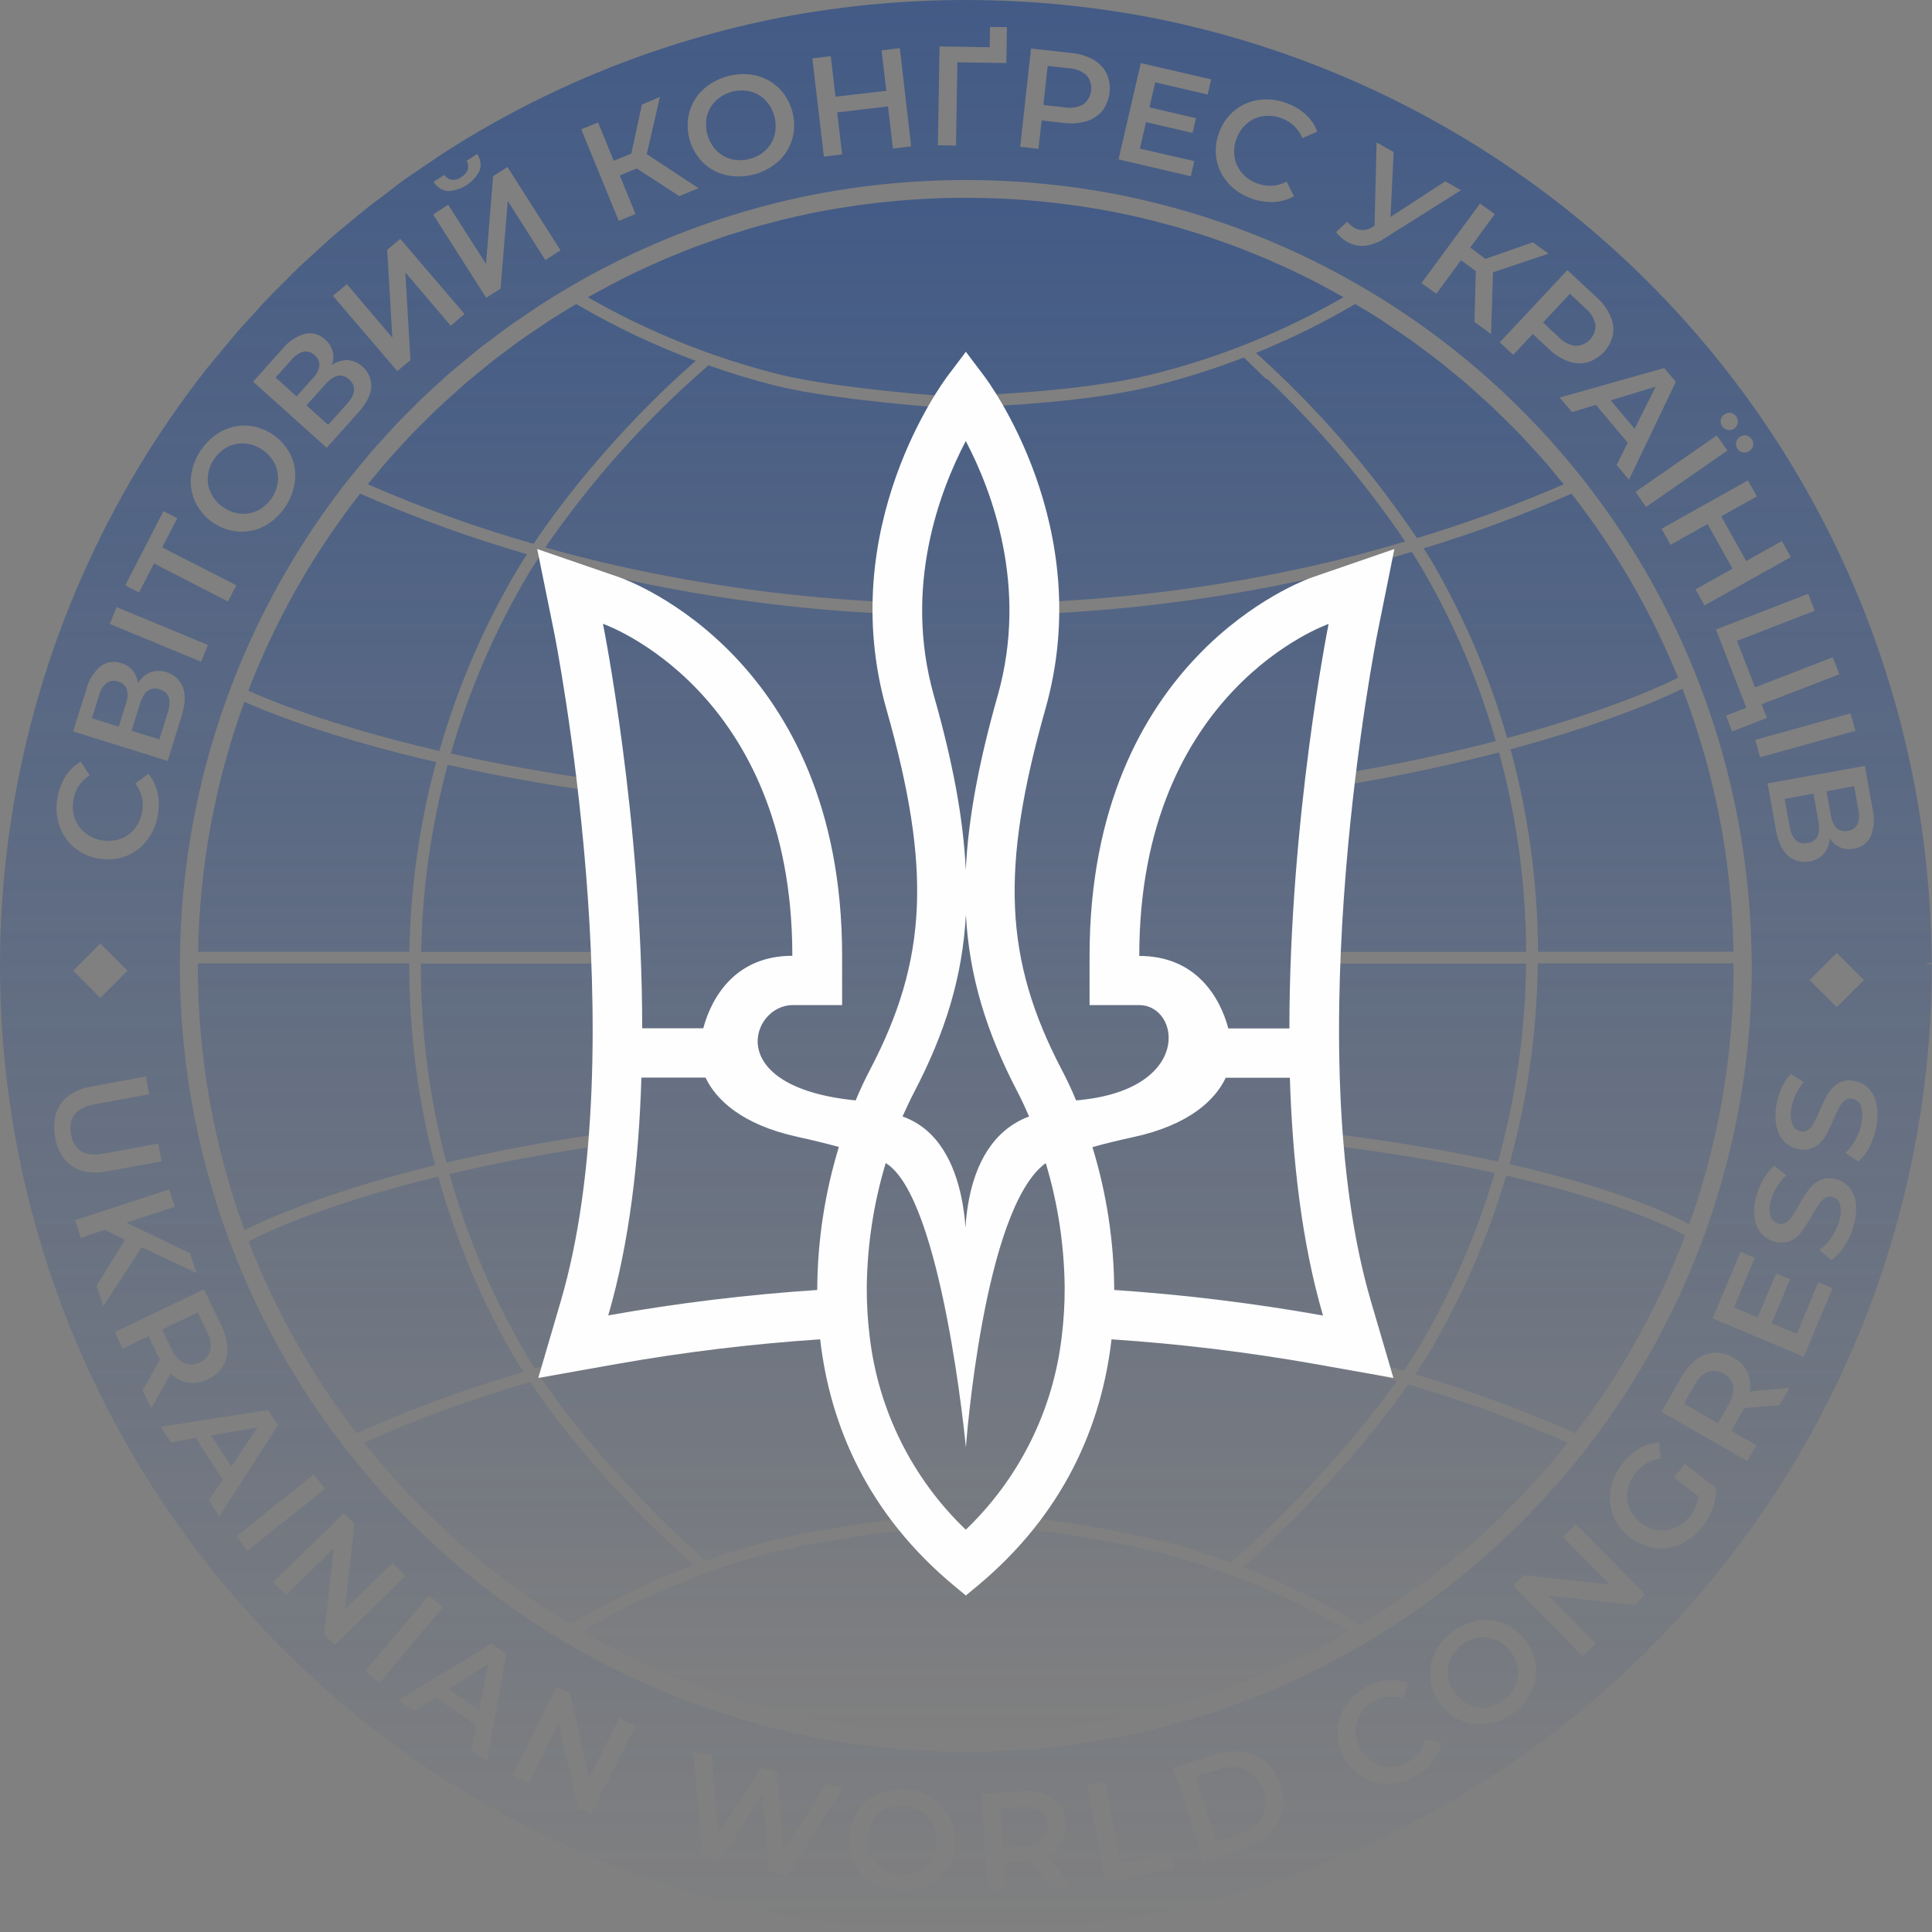 <svg width="127" height="127" viewBox="0 0 127 127" fill="none" xmlns="http://www.w3.org/2000/svg">
<rect x="0" y="0" width="127" height="127" fill="#808080" stroke="none"/>
<path d="M101.101 62.565C101.084 58.068 100.477 53.593 99.296 49.254C106.442 47.328 110.248 45.456 110.594 45.272C112.721 50.792 113.857 56.645 113.949 62.56L101.101 62.565ZM90.896 21.101C91.092 21.23 91.284 21.367 91.481 21.499C91.934 21.8 92.387 22.102 92.83 22.418C93.064 22.584 93.29 22.764 93.522 22.936C93.915 23.227 94.311 23.515 94.694 23.817C94.943 24.013 95.192 24.22 95.428 24.421C95.784 24.71 96.142 24.999 96.489 25.3C96.737 25.519 96.986 25.748 97.235 25.972C97.561 26.268 97.892 26.559 98.211 26.863C98.46 27.112 98.709 27.361 98.957 27.595C99.264 27.896 99.57 28.197 99.868 28.506C100.117 28.755 100.354 29.031 100.595 29.292C100.882 29.604 101.17 29.912 101.449 30.231C101.698 30.502 101.917 30.783 102.148 31.059C102.38 31.336 102.579 31.572 102.791 31.836C99.647 33.204 96.426 34.385 93.143 35.373C90.13 30.896 86.576 26.807 82.563 23.199C84.812 22.289 86.991 21.215 89.084 19.986C89.706 20.347 90.311 20.718 90.906 21.101H90.896ZM99.072 48.515C97.923 44.495 96.282 40.633 94.186 37.016C94.004 36.702 93.788 36.371 93.584 36.047C96.892 35.042 100.137 33.841 103.303 32.451C106.188 36.14 108.546 40.213 110.31 44.552C110.302 44.553 110.293 44.553 110.285 44.552C110.233 44.597 106.454 46.544 99.082 48.515H99.072ZM16.057 46.128C17.18 46.638 21.369 48.41 28.669 50.098C27.572 54.165 26.98 58.353 26.907 62.565H13.025C13.115 56.955 14.143 51.399 16.067 46.128H16.057ZM16.323 45.406C18.116 40.746 20.594 36.379 23.673 32.448C27.237 34.019 30.901 35.349 34.642 36.431C34.448 36.737 34.239 37.05 34.062 37.347C31.824 41.113 30.082 45.153 28.88 49.366C21.476 47.646 17.314 45.856 16.333 45.406H16.323ZM24.174 31.836C24.383 31.587 24.594 31.326 24.806 31.072C25.017 30.818 25.276 30.505 25.518 30.231C25.794 29.912 26.083 29.604 26.369 29.295C26.618 29.031 26.849 28.765 27.096 28.508C27.394 28.197 27.703 27.896 28.009 27.595C28.258 27.346 28.507 27.097 28.756 26.866C29.077 26.562 29.405 26.268 29.734 25.974C29.983 25.748 30.232 25.519 30.481 25.3C30.824 25.004 31.175 24.72 31.526 24.434C31.775 24.23 32.024 24.018 32.273 23.817C32.644 23.525 33.019 23.247 33.405 22.963C33.654 22.781 33.888 22.595 34.137 22.418C34.558 22.114 34.991 21.828 35.424 21.539C35.64 21.395 35.849 21.243 36.068 21.101C36.661 20.715 37.266 20.354 37.878 19.986C40.384 21.456 43.013 22.706 45.736 23.72C41.768 27.172 37.771 31.709 35.075 35.749C31.362 34.688 27.723 33.381 24.183 31.836H24.174ZM13.011 63.334H26.901C26.901 63.389 26.901 63.444 26.901 63.498C26.903 67.919 27.474 72.321 28.602 76.595C21.244 78.392 17.222 80.282 16.074 80.869C14.038 75.305 13 69.424 13.008 63.498C13.005 63.444 13.011 63.389 13.011 63.334ZM35.705 105.647C35.501 105.512 35.302 105.366 35.1 105.229C34.657 104.928 34.214 104.629 33.784 104.315C33.535 104.138 33.311 103.952 33.072 103.773C32.691 103.484 32.305 103.198 31.932 102.899C31.683 102.695 31.434 102.481 31.185 102.274C30.839 101.986 30.488 101.699 30.152 101.403C29.903 101.177 29.654 100.943 29.405 100.711C29.084 100.417 28.761 100.129 28.45 99.828C28.201 99.579 27.952 99.33 27.703 99.081C27.404 98.782 27.106 98.484 26.814 98.177C26.566 97.914 26.317 97.642 26.085 97.373C25.806 97.065 25.525 96.761 25.254 96.445C24.983 96.129 24.781 95.878 24.547 95.594C24.313 95.31 24.129 95.096 23.925 94.827C27.473 93.255 31.123 91.925 34.851 90.845C37.791 95.285 42.147 99.823 45.586 102.872C42.781 103.928 40.077 105.235 37.507 106.777C36.897 106.418 36.297 106.045 35.695 105.654L35.705 105.647ZM28.803 77.337C29.965 81.507 31.654 85.512 33.831 89.254C34.01 89.561 34.222 89.874 34.418 90.185C30.669 91.278 26.999 92.624 23.432 94.212C20.472 90.371 18.083 86.123 16.338 81.598C17.297 81.098 21.279 79.171 28.803 77.337ZM53.235 112.945C52.563 112.805 51.896 112.651 51.231 112.487C51.002 112.429 50.776 112.362 50.547 112.3C50.114 112.185 49.681 112.073 49.253 111.949C48.981 111.869 48.715 111.777 48.444 111.7C48.06 111.581 47.677 111.451 47.296 111.334C47.015 111.237 46.734 111.133 46.453 111.03C46.092 110.901 45.731 110.782 45.372 110.637C45.084 110.525 44.797 110.406 44.511 110.289C44.165 110.147 43.817 110.01 43.473 109.861C43.184 109.734 42.898 109.612 42.609 109.47C42.273 109.318 41.94 109.166 41.614 109.007C41.325 108.868 41.039 108.721 40.753 108.576C40.427 108.412 40.101 108.248 39.777 108.079C39.493 107.927 39.212 107.77 38.931 107.611C38.709 107.489 38.488 107.362 38.269 107.235C42.123 104.971 46.266 103.241 50.584 102.09C50.618 102.09 50.651 102.085 50.684 102.075C52.961 101.475 57.362 100.818 59.759 100.542C59.809 100.535 59.857 100.519 59.901 100.493C59.945 100.467 59.983 100.433 60.014 100.393C60.044 100.352 60.067 100.306 60.079 100.257C60.092 100.208 60.094 100.157 60.087 100.106C60.075 100.005 60.023 99.913 59.943 99.849C59.862 99.786 59.761 99.757 59.659 99.768C57.24 100.047 52.792 100.711 50.567 101.309C50.534 101.309 50.501 101.314 50.47 101.323C49.086 101.687 47.732 102.117 46.383 102.595C46.375 102.582 46.366 102.569 46.355 102.558C43.12 99.721 38.605 95.091 35.603 90.628C37.129 90.198 38.672 89.794 40.242 89.436C40.331 89.404 40.405 89.341 40.451 89.258C40.496 89.175 40.509 89.079 40.488 88.987C40.467 88.894 40.413 88.813 40.336 88.759C40.259 88.704 40.165 88.679 40.071 88.689C38.408 89.07 36.775 89.501 35.162 89.961C34.928 89.595 34.702 89.232 34.49 88.871C32.353 85.197 30.691 81.266 29.545 77.173C32.556 76.461 36.101 75.774 40.218 75.197C40.319 75.182 40.41 75.128 40.471 75.046C40.533 74.965 40.56 74.862 40.546 74.761C40.529 74.661 40.475 74.571 40.394 74.51C40.313 74.449 40.211 74.421 40.111 74.433C35.961 75.017 32.395 75.712 29.341 76.424C28.229 72.208 27.666 67.866 27.666 63.506C27.666 63.451 27.666 63.396 27.666 63.342H40.509V62.572H27.686C27.76 58.418 28.345 54.288 29.428 50.277C32.308 50.922 35.633 51.546 39.431 52.077H39.486C39.578 52.076 39.668 52.043 39.738 51.982C39.808 51.921 39.853 51.837 39.867 51.745C39.874 51.695 39.871 51.644 39.859 51.595C39.846 51.546 39.824 51.5 39.793 51.46C39.763 51.42 39.724 51.386 39.681 51.361C39.637 51.335 39.588 51.319 39.538 51.312C35.78 50.787 32.489 50.17 29.637 49.533C30.822 45.399 32.533 41.435 34.729 37.737C34.938 37.386 35.18 37.023 35.414 36.66C37.024 37.115 38.65 37.541 40.312 37.917C46.299 39.267 52.395 40.082 58.526 40.353C58.577 40.357 58.629 40.35 58.677 40.334C58.725 40.317 58.769 40.29 58.807 40.256C58.844 40.221 58.874 40.179 58.895 40.133C58.916 40.086 58.927 40.036 58.927 39.985C58.93 39.935 58.922 39.884 58.905 39.837C58.888 39.789 58.861 39.746 58.827 39.709C58.793 39.672 58.752 39.641 58.707 39.62C58.661 39.599 58.612 39.587 58.561 39.584C52.475 39.315 46.425 38.506 40.481 37.167C38.913 36.812 37.37 36.421 35.844 35.985C38.874 31.591 42.445 27.597 46.475 24.098C46.502 24.072 46.526 24.041 46.545 24.008C47.966 24.506 49.409 24.954 50.875 25.325C53.862 26.094 59.515 26.634 62.38 26.833H62.407C62.504 26.829 62.596 26.788 62.665 26.719C62.733 26.65 62.773 26.558 62.776 26.46C62.78 26.363 62.746 26.268 62.682 26.195C62.618 26.121 62.529 26.074 62.432 26.064C59.594 25.867 54.007 25.335 51.065 24.571C46.717 23.467 42.54 21.776 38.65 19.543C38.864 19.421 39.075 19.294 39.289 19.185C39.563 19.038 39.834 18.886 40.108 18.744C40.427 18.577 40.75 18.416 41.074 18.246C41.348 18.109 41.624 17.972 41.9 17.84C42.231 17.684 42.565 17.534 42.896 17.387C43.172 17.263 43.446 17.139 43.722 17.019C44.063 16.875 44.411 16.738 44.758 16.599C45.029 16.489 45.298 16.377 45.571 16.275C45.932 16.138 46.293 16.011 46.657 15.884C46.92 15.79 47.184 15.69 47.45 15.6C47.831 15.473 48.217 15.351 48.603 15.239C48.852 15.16 49.101 15.078 49.35 15.003C49.78 14.879 50.213 14.754 50.646 14.652C50.858 14.597 51.067 14.535 51.279 14.483C51.926 14.321 52.578 14.174 53.232 14.037C59.998 12.658 66.972 12.658 73.737 14.037C74.391 14.172 75.043 14.321 75.688 14.483C75.897 14.535 76.104 14.595 76.31 14.65C76.748 14.764 77.184 14.876 77.617 15.003C77.866 15.075 78.115 15.157 78.364 15.235C78.752 15.354 79.14 15.471 79.524 15.6C79.787 15.69 80.046 15.785 80.308 15.879C80.674 16.009 81.039 16.128 81.403 16.273C81.672 16.375 81.938 16.486 82.204 16.593C82.555 16.733 82.906 16.872 83.252 17.019C83.523 17.136 83.795 17.268 84.064 17.383C84.402 17.532 84.738 17.681 85.072 17.84C85.345 17.97 85.617 18.107 85.888 18.241C86.214 18.403 86.537 18.565 86.861 18.739C87.135 18.883 87.406 19.033 87.677 19.182C87.891 19.299 88.103 19.416 88.315 19.538C84.428 21.774 80.254 23.466 75.907 24.566C73.418 25.2 69.973 25.651 65.635 25.907C65.533 25.914 65.438 25.96 65.37 26.037C65.303 26.113 65.268 26.214 65.274 26.316C65.275 26.367 65.287 26.417 65.308 26.463C65.33 26.51 65.361 26.551 65.399 26.585C65.438 26.619 65.483 26.645 65.531 26.66C65.58 26.676 65.631 26.682 65.682 26.676C70.068 26.427 73.572 25.957 76.099 25.31C78.025 24.819 79.921 24.213 81.776 23.498C81.776 23.498 81.791 23.523 81.801 23.533L83.147 24.842C83.202 24.895 83.272 24.931 83.347 24.944C86.726 28.162 89.752 31.733 92.372 35.594C90.443 36.164 88.489 36.7 86.49 37.153C80.43 38.522 74.259 39.339 68.052 39.594C67.95 39.596 67.852 39.639 67.781 39.712C67.71 39.786 67.671 39.885 67.674 39.987C67.675 40.09 67.718 40.187 67.792 40.258C67.865 40.329 67.965 40.368 68.067 40.366H68.084C74.337 40.111 80.555 39.291 86.659 37.914C88.748 37.441 90.789 36.881 92.802 36.279C93.051 36.66 93.285 37.041 93.499 37.406C95.568 40.962 97.19 44.76 98.328 48.714C95.393 49.478 91.939 50.245 87.934 50.899C87.832 50.907 87.739 50.956 87.673 51.033C87.607 51.111 87.575 51.211 87.583 51.312C87.591 51.414 87.639 51.508 87.717 51.573C87.794 51.639 87.895 51.672 87.996 51.663C88.017 51.666 88.038 51.666 88.058 51.663C92.093 51.004 95.578 50.232 98.539 49.458C99.705 53.733 100.304 58.142 100.321 62.572H86.719V63.342H100.319C100.271 67.742 99.65 72.117 98.472 76.356C95.438 75.689 91.794 75.047 87.463 74.512C87.362 74.503 87.261 74.532 87.181 74.595C87.101 74.657 87.048 74.748 87.033 74.848C87.021 74.949 87.049 75.051 87.112 75.132C87.175 75.212 87.268 75.264 87.369 75.276C91.64 75.804 95.246 76.444 98.253 77.103C97.077 81.112 95.405 84.958 93.275 88.552C92.974 89.05 92.635 89.58 92.28 90.111C90.515 89.598 88.73 89.115 86.911 88.699C86.817 88.69 86.724 88.715 86.647 88.77C86.571 88.825 86.517 88.906 86.497 88.998C86.476 89.09 86.489 89.186 86.534 89.268C86.579 89.351 86.653 89.414 86.742 89.446C88.462 89.839 90.149 90.29 91.819 90.77C88.832 95.019 84.337 99.75 80.905 102.717C79.466 102.195 78.003 101.722 76.514 101.336H76.48C73.34 100.584 70.156 100.03 66.947 99.676C66.845 99.666 66.744 99.697 66.665 99.761C66.586 99.825 66.535 99.918 66.524 100.019C66.518 100.069 66.523 100.12 66.538 100.168C66.552 100.217 66.576 100.262 66.608 100.301C66.64 100.34 66.679 100.372 66.724 100.396C66.768 100.42 66.817 100.435 66.867 100.44C69.391 100.689 73.787 101.421 76.31 102.085C76.322 102.088 76.334 102.088 76.345 102.085C80.681 103.229 84.841 104.958 88.71 107.225C88.491 107.354 88.27 107.474 88.048 107.601C87.767 107.76 87.486 107.917 87.2 108.069C86.913 108.22 86.55 108.407 86.224 108.566C85.938 108.711 85.654 108.858 85.365 108.997C85.034 109.156 84.698 109.308 84.37 109.46C84.083 109.592 83.797 109.724 83.508 109.851C83.162 110 82.814 110.139 82.466 110.281C82.179 110.396 81.896 110.515 81.609 110.627C81.248 110.764 80.882 110.894 80.519 111.023C80.24 111.123 79.964 111.23 79.683 111.324C79.297 111.454 78.906 111.573 78.516 111.695C78.254 111.777 77.993 111.864 77.729 111.944C77.291 112.073 76.85 112.193 76.412 112.302C76.188 112.362 75.969 112.427 75.745 112.484C75.081 112.648 74.411 112.803 73.739 112.942C66.974 114.319 60.001 114.32 53.235 112.945ZM101.74 96.438C101.459 96.761 101.17 97.077 100.884 97.396C100.635 97.645 100.416 97.918 100.175 98.175C99.878 98.489 99.572 98.792 99.266 99.098C99.017 99.347 98.786 99.596 98.537 99.845C98.221 100.151 97.892 100.447 97.566 100.746C97.317 100.973 97.068 101.201 96.82 101.423C96.478 101.724 96.125 102.013 95.774 102.304C95.525 102.508 95.276 102.72 95.027 102.921C94.652 103.22 94.266 103.509 93.88 103.798C93.631 103.977 93.415 104.161 93.176 104.335C92.745 104.649 92.305 104.947 91.864 105.249C91.66 105.385 91.461 105.532 91.254 105.669C90.664 106.058 90.064 106.431 89.457 106.797C86.987 105.315 84.393 104.051 81.704 103.018C85.189 99.962 89.624 95.235 92.568 91.009C96.146 92.057 99.653 93.333 103.067 94.83C102.853 95.099 102.636 95.36 102.42 95.624C102.203 95.888 101.972 96.169 101.74 96.438ZM99.002 77.272C106.487 78.985 110.029 80.799 110.77 81.21C109.02 85.876 106.588 90.257 103.552 94.21C100.135 92.696 96.624 91.402 93.041 90.337C93.36 89.862 93.661 89.391 93.932 88.936C96.106 85.274 97.813 81.354 99.012 77.267L99.002 77.272ZM111.039 80.478C110.043 79.933 106.502 78.183 99.221 76.523C100.412 72.225 101.038 67.791 101.086 63.332H113.956C113.956 63.386 113.956 63.441 113.956 63.496C113.969 69.28 112.985 75.023 111.049 80.473L111.039 80.478Z" fill="url(#paint0_linear_4305_700)" fill-opacity="0.6"/>
<path d="M90.541 41.643L91.659 36.09L86.272 37.947C85.673 38.153 71.622 43.221 71.622 62.837V66.072H74.888C77.601 66.072 78.445 71.683 70.739 72.335C70.427 71.588 70.106 70.916 69.785 70.304C66.017 63.086 65.741 57.112 68.72 46.606C72.108 34.659 64.969 25.076 64.665 24.68L63.498 23.132V23.098V23.115L63.486 23.098V23.132L62.318 24.68C62.015 25.076 54.876 34.636 58.264 46.606C61.251 57.109 60.967 63.096 57.199 70.304C56.877 70.916 56.556 71.595 56.245 72.335C47.422 71.459 49.386 66.072 52.096 66.072H55.357V62.837C55.357 43.226 41.306 38.158 40.709 37.947L35.313 36.09L36.441 41.643C36.493 41.909 41.794 68.731 36.856 85.556L35.383 90.579L40.565 89.658C44.982 88.878 49.438 88.338 53.913 88.04C54.563 93.692 57.022 99.524 62.757 104.273L63.483 104.873V104.893H63.496V104.873L64.222 104.273C69.947 99.524 72.416 93.692 73.066 88.04C77.542 88.338 81.999 88.879 86.417 89.658L91.596 90.579L90.123 85.556C85.187 68.731 90.489 41.909 90.541 41.643ZM52.084 62.829C48.333 62.829 46.772 65.567 46.23 67.593H42.215C42.215 53.804 39.636 41.006 39.636 41.006C39.636 41.006 52.084 45.299 52.084 62.829ZM53.721 84.797C49.115 85.102 44.528 85.66 39.982 86.467C41.374 81.718 41.996 76.262 42.163 70.836H46.379C47.061 72.28 48.751 73.922 52.405 74.727C53.359 74.934 54.272 75.157 55.143 75.396C54.212 78.443 53.733 81.611 53.721 84.797ZM63.486 28.991C65.198 32.255 67.61 38.574 65.584 45.72C64.34 50.113 63.643 53.822 63.486 57.192C63.331 53.822 62.635 50.113 61.388 45.72C59.364 38.579 61.773 32.255 63.486 28.991ZM60.086 71.802C62.149 67.857 63.272 64.193 63.493 60.129C63.717 64.193 64.837 67.857 66.901 71.802C67.15 72.282 67.398 72.815 67.647 73.392C62.689 75.237 63.486 82.791 63.486 82.791C63.486 82.791 64.111 75.075 59.327 73.392C59.588 72.815 59.837 72.282 60.086 71.802ZM69.793 87.861C69.233 92.697 67.002 97.187 63.486 100.555C59.967 97.188 57.733 92.698 57.169 87.861C57.036 86.787 56.972 85.707 56.977 84.625C57.006 81.856 57.425 79.106 58.222 76.454C61.935 78.694 63.493 95.139 63.493 95.139C63.493 95.139 64.628 79.431 68.743 76.454C69.539 79.106 69.958 81.856 69.987 84.625C69.991 85.707 69.926 86.787 69.793 87.861ZM73.243 84.807C73.228 81.62 72.746 78.453 71.811 75.406C72.688 75.157 73.606 74.943 74.549 74.736C78.203 73.933 79.893 72.29 80.573 70.846H84.789C84.958 76.282 85.578 81.728 86.969 86.477C82.431 85.667 77.852 85.106 73.252 84.797L73.243 84.807ZM84.749 67.603H80.744C80.204 65.585 78.644 62.839 74.89 62.839C74.89 45.309 87.335 41.016 87.335 41.016C87.335 41.016 84.762 53.804 84.759 67.593L84.749 67.603Z" fill="#FEFEFE"/>
<path fill-rule="evenodd" clip-rule="evenodd" d="M126.523 63.394L126.983 63.382L126.986 63.494C126.985 78.096 121.954 92.253 112.739 103.582C103.524 114.91 90.689 122.719 76.392 125.693C67.884 127.436 59.112 127.436 50.604 125.693C40.005 123.492 30.145 118.619 21.96 111.537C13.774 104.454 7.533 95.397 3.831 85.225C0.129 75.054 -0.913 64.105 0.805 53.417C2.523 42.73 6.944 32.659 13.648 24.16L13.762 24.038C13.894 23.859 14.09 23.625 14.287 23.391L14.287 23.391L14.287 23.391L14.904 22.645L14.921 22.625C15.143 22.356 15.385 22.064 15.591 21.826C15.803 21.582 16.022 21.343 16.241 21.106L16.866 20.419C17.095 20.153 17.369 19.859 17.593 19.625C17.817 19.391 18.048 19.162 18.279 18.936L18.974 18.239L18.981 18.232C19.215 17.995 19.437 17.771 19.688 17.53C19.829 17.394 19.976 17.262 20.121 17.131C20.238 17.026 20.354 16.922 20.465 16.818L21.184 16.163C21.238 16.113 21.291 16.063 21.345 16.014C21.517 15.852 21.688 15.692 21.879 15.536C22.157 15.292 22.444 15.058 22.73 14.824L23.491 14.194C23.545 14.15 23.599 14.105 23.653 14.06L23.654 14.059C23.82 13.919 23.987 13.78 24.156 13.647C24.332 13.509 24.509 13.377 24.687 13.244C24.831 13.136 24.975 13.029 25.119 12.918L25.866 12.35C26.08 12.176 26.297 12.011 26.518 11.852C26.775 11.67 27.047 11.487 27.32 11.305L27.32 11.305L27.32 11.304C27.419 11.238 27.518 11.172 27.616 11.105L28.345 10.608L28.43 10.549L28.43 10.549L28.43 10.549C28.61 10.424 28.789 10.3 28.972 10.182C29.796 9.647 30.65 9.114 31.511 8.617C35.948 6.028 40.684 3.988 45.614 2.541C47.251 2.061 48.926 1.642 50.591 1.296C59.102 -0.432 67.872 -0.432 76.382 1.296C90.486 4.226 103.175 11.863 112.366 22.955C121.558 34.047 126.705 47.934 126.963 62.336L126.983 63.285L126.523 63.394ZM122.976 54.966C123.197 54.407 123.241 53.792 123.1 53.207L122.585 50.347L116.189 51.499L116.734 54.533C116.876 55.32 117.14 55.892 117.525 56.251C117.858 56.535 118.286 56.682 118.723 56.661C119.161 56.64 119.573 56.453 119.877 56.139C120.118 55.845 120.256 55.482 120.273 55.103C120.434 55.369 120.673 55.578 120.957 55.703C121.246 55.822 121.563 55.853 121.868 55.79C122.107 55.757 122.334 55.664 122.528 55.52C122.721 55.376 122.876 55.186 122.976 54.966ZM120.738 66.207L122.525 64.424L120.738 62.637L118.954 64.422L120.738 66.207ZM115.701 49.779L121.965 48.037L121.649 46.892L115.385 48.634L115.701 49.779ZM114.182 42.128L119.292 40.15L118.864 39.032L112.801 41.379L114.792 46.524L113.458 47.041L113.861 48.079L116.149 47.196L115.8 46.295L120.91 44.324L120.477 43.206L115.367 45.185L114.182 42.128ZM117.129 35.567L114.787 36.879L113.145 33.944L115.487 32.635L114.897 31.58L109.224 34.758L109.814 35.811L112.246 34.45L113.889 37.382L111.457 38.743L112.047 39.798L117.719 36.62L117.129 35.567ZM115.146 28.864C115.061 28.742 114.933 28.657 114.787 28.625L114.792 28.623C114.717 28.61 114.639 28.613 114.564 28.631C114.49 28.649 114.42 28.683 114.359 28.73C114.297 28.77 114.244 28.822 114.204 28.883C114.163 28.945 114.135 29.014 114.123 29.086C114.1 29.233 114.135 29.383 114.22 29.505C114.305 29.627 114.433 29.712 114.578 29.743C114.651 29.755 114.725 29.753 114.797 29.737C114.869 29.72 114.937 29.689 114.996 29.646C115.06 29.605 115.115 29.552 115.157 29.489C115.2 29.427 115.23 29.357 115.245 29.283C115.266 29.135 115.231 28.986 115.146 28.864ZM113.553 27.149C113.48 27.166 113.411 27.199 113.351 27.244C113.29 27.285 113.237 27.337 113.196 27.399C113.156 27.461 113.128 27.53 113.115 27.602C113.102 27.675 113.104 27.75 113.121 27.822C113.137 27.893 113.168 27.961 113.212 28.021C113.274 28.115 113.364 28.188 113.468 28.231C113.573 28.273 113.688 28.283 113.799 28.259C113.909 28.234 114.01 28.177 114.087 28.095C114.164 28.012 114.215 27.908 114.232 27.797C114.254 27.65 114.22 27.5 114.135 27.379C114.05 27.257 113.922 27.172 113.777 27.142C113.703 27.129 113.627 27.131 113.553 27.149ZM108.201 33.327L113.553 29.616L112.853 28.623L107.512 32.332L108.201 33.327ZM110.163 25.101L109.396 24.193L102.527 26.134L103.34 27.092L104.906 26.612L106.999 29.101L106.267 30.567L107.081 31.533L110.163 25.101ZM105.864 20.778C105.658 20.317 105.357 19.906 104.981 19.571L103.032 17.754L98.591 22.5L99.472 23.326L100.754 21.955L101.825 22.951C102.186 23.304 102.618 23.577 103.092 23.752C103.49 23.9 103.924 23.924 104.336 23.822C104.751 23.698 105.126 23.467 105.423 23.151C105.719 22.834 105.925 22.445 106.021 22.022C106.094 21.601 106.04 21.168 105.864 20.778ZM96.647 16.27L98.26 14.077L97.29 13.383L93.439 18.61L94.417 19.312L96.04 17.104L97.013 17.821L96.924 21.156L98.014 21.962L98.143 17.898L101.797 16.676L100.764 15.929L97.643 17.017L96.647 16.27ZM89.051 14.991C88.865 14.879 88.697 14.738 88.553 14.575L87.829 15.255C88.027 15.518 88.276 15.739 88.561 15.904C88.909 16.101 89.308 16.188 89.706 16.153C90.167 16.102 90.608 15.94 90.993 15.68L96.04 12.504L95.007 11.917L91.406 14.264L91.612 9.995L90.49 9.358L90.355 14.854L90.189 14.941C90.021 15.05 89.827 15.113 89.627 15.122C89.427 15.13 89.228 15.085 89.051 14.991ZM81.144 7.268C80.679 7.654 80.329 8.16 80.133 8.731L80.136 8.729C79.92 9.289 79.863 9.897 79.969 10.488C80.076 11.064 80.34 11.599 80.733 12.034C81.147 12.495 81.673 12.843 82.259 13.044C82.728 13.22 83.229 13.3 83.73 13.278C84.195 13.258 84.65 13.128 85.056 12.9L84.576 11.934C84.289 12.093 83.971 12.188 83.644 12.212C83.317 12.235 82.989 12.187 82.682 12.071C82.286 11.937 81.932 11.702 81.654 11.389C81.394 11.094 81.222 10.732 81.156 10.344C81.088 9.937 81.131 9.519 81.278 9.134C81.412 8.744 81.646 8.395 81.958 8.124C82.257 7.869 82.622 7.702 83.01 7.641C83.424 7.578 83.847 7.624 84.237 7.773C84.547 7.88 84.829 8.051 85.066 8.277C85.303 8.502 85.489 8.776 85.611 9.08L86.594 8.654C86.429 8.219 86.164 7.828 85.82 7.514C85.449 7.182 85.015 6.928 84.544 6.767C83.963 6.549 83.338 6.481 82.724 6.571C82.144 6.655 81.597 6.896 81.144 7.268ZM79.615 5.217L74.991 4.146L73.527 10.476L78.276 11.586L78.505 10.59L74.929 9.769L75.334 8.027L78.391 8.736L78.615 7.768L75.558 7.058L75.939 5.413L79.386 6.212L79.615 5.217ZM70.444 3.484L67.773 3.188L67.064 9.649L68.263 9.784L68.472 7.917L69.931 8.081C70.431 8.149 70.94 8.11 71.424 7.967C71.834 7.847 72.199 7.605 72.47 7.275C72.729 6.927 72.89 6.517 72.938 6.086C72.986 5.655 72.918 5.219 72.741 4.823C72.549 4.444 72.247 4.13 71.875 3.925C71.434 3.679 70.946 3.528 70.444 3.484ZM65.055 3.106L61.76 3.051L61.653 9.55L62.842 9.57L62.932 4.094L66.153 4.144L66.192 1.787L65.077 1.769L65.055 3.106ZM54.925 6.357L54.611 3.691L53.399 3.84L54.158 10.297L55.358 10.155L55.032 7.389L58.372 6.996L58.696 9.764L59.895 9.622L59.149 3.166L57.949 3.308L58.263 5.973L54.925 6.357ZM46.223 5.881C45.791 6.281 45.478 6.793 45.32 7.36C45.165 7.94 45.164 8.551 45.317 9.133C45.471 9.714 45.774 10.244 46.196 10.672C46.615 11.086 47.141 11.375 47.714 11.509C48.323 11.642 48.955 11.628 49.558 11.469C50.161 11.31 50.717 11.009 51.181 10.593C51.612 10.193 51.926 9.682 52.087 9.117C52.242 8.534 52.242 7.921 52.087 7.339C51.933 6.756 51.629 6.224 51.206 5.794C50.786 5.385 50.262 5.097 49.69 4.963C49.081 4.831 48.449 4.845 47.846 5.005C47.244 5.165 46.687 5.465 46.223 5.881ZM40.344 10.57L39.314 8.052L38.209 8.502L40.673 14.518L41.778 14.067L40.74 11.534L41.858 11.076L44.655 12.89L45.92 12.372L42.517 10.132L43.378 6.376L42.194 6.874L41.497 10.098L40.344 10.57ZM29.424 11.712C29.342 11.655 29.274 11.582 29.224 11.496L28.502 11.947C28.596 12.112 28.728 12.254 28.886 12.36C29.044 12.467 29.224 12.536 29.413 12.562C29.856 12.548 30.287 12.414 30.66 12.176C31.033 11.937 31.335 11.601 31.533 11.205C31.59 11.024 31.605 10.833 31.576 10.646C31.548 10.459 31.477 10.281 31.369 10.125L30.665 10.575C30.72 10.659 30.757 10.753 30.771 10.852C30.786 10.951 30.778 11.052 30.749 11.148C30.668 11.359 30.516 11.535 30.319 11.646C30.139 11.777 29.918 11.84 29.696 11.822C29.599 11.806 29.506 11.768 29.424 11.712ZM31.949 17.35L29.46 13.458L28.474 14.1L31.959 19.576L32.905 18.971L33.375 13.209L35.849 17.094L36.845 16.454L33.36 10.979L32.412 11.583L31.949 17.35ZM25.791 22.196L22.805 18.684L21.884 19.446L26.115 24.392L26.981 23.68L26.645 17.91L29.632 21.412L30.538 20.641L26.306 15.698L25.453 16.427L25.791 22.196ZM20.039 21.948C19.46 22.114 18.948 22.457 18.573 22.928L16.637 25.089L21.475 29.434L23.534 27.14C24.069 26.545 24.358 25.987 24.405 25.462C24.424 25.025 24.277 24.596 23.992 24.264C23.707 23.931 23.307 23.72 22.872 23.672C22.494 23.664 22.123 23.778 21.814 23.996C21.922 23.705 21.94 23.389 21.866 23.087C21.781 22.787 21.607 22.518 21.368 22.316C21.196 22.148 20.983 22.026 20.751 21.961C20.519 21.897 20.274 21.892 20.039 21.948ZM13.21 29.583C12.859 30.098 12.636 30.69 12.56 31.309C12.494 31.894 12.594 32.486 12.846 33.019C13.11 33.558 13.51 34.02 14.007 34.358C14.503 34.696 15.08 34.898 15.678 34.945C16.267 34.983 16.855 34.857 17.376 34.582C17.922 34.282 18.39 33.858 18.74 33.342C19.09 32.827 19.313 32.236 19.39 31.617C19.454 31.033 19.357 30.442 19.108 29.91C18.842 29.37 18.44 28.908 17.942 28.569C17.444 28.231 16.866 28.027 16.266 27.978C15.68 27.943 15.095 28.069 14.576 28.344C14.029 28.643 13.56 29.067 13.21 29.583ZM11.654 34.066L10.745 33.601L8.234 38.479L9.142 38.947L10.123 37.038L14.987 39.54L15.534 38.474L10.658 35.983L11.654 34.066ZM13.672 42.4L7.669 39.91L7.213 41.011L13.217 43.5L13.672 42.4ZM6.601 43.808C6.147 44.199 5.824 44.721 5.678 45.302L4.807 48.077L11.022 50.018L11.938 47.074C12.175 46.312 12.205 45.682 12.027 45.185C11.865 44.778 11.553 44.448 11.156 44.263C10.758 44.078 10.305 44.051 9.889 44.189C9.541 44.338 9.251 44.595 9.063 44.923C9.04 44.615 8.922 44.321 8.725 44.082C8.528 43.844 8.261 43.672 7.963 43.592C7.736 43.51 7.492 43.486 7.254 43.524C7.016 43.562 6.791 43.66 6.601 43.808ZM4.311 51.024C4.044 51.449 3.866 51.924 3.789 52.42H3.781C3.662 53.033 3.701 53.666 3.896 54.26C4.078 54.815 4.409 55.31 4.854 55.691C5.317 56.075 5.873 56.333 6.465 56.439C7.058 56.545 7.668 56.496 8.236 56.295C8.785 56.093 9.267 55.741 9.628 55.28C10.016 54.795 10.273 54.218 10.374 53.605C10.469 53.111 10.463 52.603 10.357 52.111C10.257 51.656 10.052 51.229 9.757 50.867L8.889 51.507C9.094 51.763 9.241 52.06 9.32 52.379C9.398 52.697 9.407 53.029 9.344 53.351C9.278 53.763 9.106 54.152 8.846 54.478C8.601 54.786 8.274 55.019 7.903 55.151C7.512 55.279 7.094 55.309 6.688 55.237C6.283 55.165 5.901 54.993 5.578 54.737C5.27 54.488 5.038 54.157 4.909 53.782C4.777 53.385 4.751 52.962 4.832 52.552C4.883 52.226 5.004 51.916 5.187 51.641C5.37 51.367 5.611 51.136 5.892 50.964L5.307 50.068C4.904 50.304 4.563 50.631 4.311 51.024ZM6.596 65.594L8.381 63.807L6.596 62.023L4.812 63.807L6.596 65.594ZM3.995 72.558C3.587 73.144 3.466 73.878 3.632 74.759L3.624 74.751C3.784 75.634 4.158 76.272 4.747 76.665C5.336 77.059 6.092 77.172 7.014 77.006L10.623 76.342L10.407 75.172L6.845 75.829C5.594 76.066 4.868 75.643 4.667 74.56C4.466 73.476 4.993 72.818 6.248 72.586L9.809 71.931L9.593 70.761L5.986 71.426C5.067 71.595 4.403 71.973 3.995 72.558ZM8.219 81.492L6.35 84.518L6.79 85.87L9.312 81.987L12.913 83.674L12.493 82.385L8.316 80.371L11.489 79.334L11.114 78.186L4.936 80.212L5.312 81.359L6.892 80.842L8.219 81.492ZM10.516 89.376L9.371 91.398L9.944 92.57L11.223 90.3C11.54 90.609 11.944 90.813 12.381 90.885C12.824 90.943 13.275 90.865 13.672 90.661C14.07 90.483 14.408 90.194 14.643 89.827C14.863 89.462 14.97 89.04 14.949 88.615C14.924 88.11 14.793 87.617 14.563 87.166L13.409 84.754L7.545 87.56L8.067 88.65L9.765 87.831L10.399 89.155C10.434 89.231 10.473 89.305 10.516 89.376ZM14.636 97.252L13.727 98.616L14.417 99.683L18.265 93.688L17.617 92.692L10.571 93.787L11.251 94.83L12.861 94.514L14.636 97.252ZM20.617 96.928L15.532 100.98L16.281 101.931L21.363 97.871L20.617 96.928ZM21.946 101.777L21.301 107.417L22.006 108.136L26.647 103.594L25.809 102.737L22.66 105.811L23.305 100.171L22.61 99.462L17.958 104.002L18.797 104.86L21.946 101.777ZM28.191 104.868L24.019 109.846L24.945 110.622L29.116 105.645L28.191 104.868ZM30.978 115.028L32.021 115.742L33.278 108.723L32.297 108.049L26.209 111.755L27.232 112.467L28.614 111.581L31.294 113.42L30.978 115.028ZM37.965 118.819L38.853 119.264L41.773 113.467L40.703 112.93L38.731 116.867L37.487 111.327L36.598 110.881L33.686 116.693L34.759 117.231L36.72 113.276L37.965 118.819ZM50.532 123.015L51.776 123.319L55.415 117.542L54.297 117.271L51.502 121.701L51.084 116.474L50.002 116.21L47.197 120.611L46.801 115.426L45.581 115.13L46.131 121.957L47.376 122.263L50.114 117.977L50.532 123.015ZM62.208 122.896C62.55 122.398 62.749 121.816 62.782 121.213C62.835 120.613 62.72 120.01 62.451 119.471C62.191 118.944 61.789 118.501 61.292 118.189C60.758 117.868 60.156 117.677 59.534 117.634C58.913 117.591 58.29 117.696 57.717 117.94C57.178 118.178 56.716 118.56 56.381 119.045C56.045 119.544 55.846 120.122 55.802 120.722C55.758 121.322 55.872 121.923 56.132 122.465C56.395 122.992 56.798 123.435 57.297 123.747C57.831 124.068 58.433 124.259 59.055 124.302C59.677 124.345 60.3 124.24 60.873 123.996C61.411 123.758 61.872 123.378 62.208 122.896ZM29.68 102.569C36.344 108.337 44.373 112.305 53.003 114.095V114.102C59.927 115.513 67.064 115.513 73.988 114.102C85.622 111.685 96.068 105.333 103.567 96.115C111.065 86.897 115.158 75.376 115.156 63.494L115.136 62.553C114.927 50.834 110.739 39.533 103.26 30.509C95.781 21.484 85.455 15.271 73.978 12.89C67.053 11.483 59.916 11.483 52.991 12.89C51.637 13.171 50.273 13.512 48.941 13.903C44.931 15.08 41.079 16.74 37.469 18.846C36.768 19.257 36.073 19.685 35.404 20.118C35.237 20.23 35.073 20.342 34.906 20.459L34.296 20.872L34.168 20.959C33.912 21.131 33.657 21.303 33.407 21.482C33.309 21.56 33.212 21.63 33.116 21.701C33.039 21.756 32.963 21.812 32.887 21.87L32.255 22.346L32.176 22.404L32.088 22.469L32.088 22.469L32.088 22.469C31.881 22.622 31.674 22.774 31.479 22.933C31.299 23.075 31.125 23.222 30.948 23.371L30.311 23.896C30.08 24.086 29.813 24.31 29.624 24.469C29.458 24.609 29.297 24.757 29.135 24.906L29.069 24.967L28.467 25.517C28.258 25.703 28.041 25.9 27.845 26.087C27.648 26.273 27.459 26.465 27.27 26.657L26.687 27.239C26.503 27.421 26.336 27.588 26.137 27.794C25.983 27.955 25.832 28.121 25.682 28.288L25.682 28.288C25.639 28.336 25.596 28.384 25.552 28.431L25.03 29.006C24.853 29.195 24.699 29.365 24.509 29.581C24.345 29.77 24.186 29.963 24.028 30.156L24.028 30.156L24.028 30.156L24.028 30.156L24.028 30.157L23.957 30.243L23.439 30.866C23.282 31.052 23.125 31.239 22.974 31.431C17.505 38.343 13.895 46.538 12.486 55.239C11.078 63.94 11.919 72.856 14.928 81.14C17.938 89.424 23.016 96.801 29.68 102.569ZM67.716 122.306L69.164 124.118L70.468 124.046L68.836 122.012C69.241 121.835 69.581 121.537 69.809 121.158C70.028 120.768 70.124 120.32 70.083 119.874C70.066 119.438 69.922 119.017 69.669 118.662C69.414 118.318 69.062 118.058 68.659 117.915C68.179 117.752 67.671 117.69 67.166 117.734L64.497 117.908L64.921 124.397L66.125 124.317L66.001 122.428L67.467 122.331C67.52 122.327 67.568 122.321 67.609 122.316C67.628 122.313 67.646 122.311 67.662 122.309C67.682 122.307 67.7 122.306 67.716 122.306ZM71.464 117.3L72.649 123.692L77.196 122.853L77.012 121.858L73.647 122.468L72.651 117.079L71.464 117.3ZM83.448 120.573C83.866 120.176 84.16 119.666 84.295 119.105L84.285 119.095C84.402 118.512 84.369 117.908 84.187 117.342C84.005 116.776 83.682 116.265 83.247 115.859C82.812 115.479 82.276 115.234 81.704 115.152C81.07 115.064 80.425 115.125 79.82 115.332L77.114 116.198L79.105 122.39L81.811 121.524C82.424 121.341 82.985 121.015 83.448 120.573ZM92.994 116.785C93.437 116.55 93.828 116.227 94.144 115.837L94.156 115.844C94.446 115.479 94.646 115.05 94.739 114.592L93.698 114.314C93.627 114.634 93.486 114.935 93.287 115.196C93.088 115.457 92.834 115.671 92.543 115.824C92.18 116.032 91.769 116.141 91.351 116.143C90.957 116.143 90.571 116.034 90.236 115.827C89.887 115.608 89.602 115.3 89.41 114.936C89.205 114.578 89.1 114.171 89.106 113.759C89.11 113.364 89.225 112.979 89.439 112.649C89.667 112.298 89.981 112.012 90.35 111.817C90.635 111.655 90.951 111.556 91.277 111.527C91.603 111.499 91.931 111.541 92.24 111.65L92.571 110.632C92.136 110.469 91.669 110.409 91.207 110.458C90.652 110.526 90.117 110.711 89.64 111.002C89.163 111.293 88.753 111.683 88.439 112.146C88.118 112.637 87.937 113.207 87.916 113.793C87.896 114.397 88.044 114.994 88.342 115.518C88.624 116.052 89.046 116.499 89.564 116.81C90.066 117.11 90.641 117.266 91.227 117.261C91.846 117.254 92.454 117.091 92.994 116.785ZM99.471 112.626C99.972 112.256 100.379 111.772 100.657 111.215C100.91 110.686 101.013 110.098 100.956 109.515C100.885 108.916 100.659 108.346 100.301 107.86C99.944 107.375 99.466 106.99 98.915 106.745C98.373 106.516 97.779 106.441 97.198 106.528C96.583 106.63 96.002 106.876 95.501 107.246C95 107.616 94.594 108.099 94.315 108.656C94.062 109.188 93.959 109.778 94.017 110.364C94.087 110.961 94.311 111.529 94.668 112.013C95.025 112.497 95.502 112.879 96.053 113.121C96.594 113.353 97.19 113.429 97.773 113.343C98.387 113.241 98.969 112.996 99.471 112.626ZM101.795 104.9L107.44 105.513L108.147 104.806L103.577 100.181L102.723 101.022L105.819 104.154L100.174 103.541L99.468 104.241L104.037 108.865L104.889 108.022L101.795 104.9ZM111.94 100.328C112.224 99.958 112.448 99.546 112.604 99.106C112.749 98.688 112.815 98.246 112.799 97.804L110.743 96.229L110.048 97.137L111.656 98.367C111.59 98.829 111.401 99.266 111.109 99.631C110.857 99.971 110.521 100.24 110.135 100.413C109.772 100.575 109.372 100.633 108.978 100.582C108.571 100.527 108.187 100.363 107.865 100.109C107.536 99.861 107.278 99.529 107.119 99.148C106.965 98.783 106.919 98.382 106.984 97.991C107.057 97.573 107.233 97.179 107.497 96.846C107.696 96.578 107.948 96.354 108.237 96.187C108.526 96.02 108.846 95.914 109.177 95.875L109.05 94.82C108.587 94.851 108.138 94.992 107.741 95.231C107.307 95.496 106.927 95.841 106.623 96.249C106.236 96.742 105.979 97.325 105.877 97.944C105.777 98.524 105.84 99.121 106.058 99.668C106.294 100.224 106.671 100.709 107.151 101.076C107.631 101.442 108.198 101.678 108.796 101.759C109.38 101.826 109.971 101.732 110.506 101.488C111.074 101.228 111.567 100.829 111.94 100.328ZM114.66 92.56L116.973 92.358L117.625 91.233L115.029 91.465C115.104 91.029 115.043 90.581 114.854 90.18C114.651 89.782 114.332 89.455 113.938 89.242C113.564 89.015 113.132 88.902 112.694 88.916C112.27 88.943 111.863 89.094 111.524 89.352C111.123 89.658 110.791 90.046 110.548 90.489L109.217 92.809L114.852 96.044L115.454 94.999L113.812 94.053L114.543 92.784C114.598 92.687 114.638 92.612 114.66 92.56ZM112.582 86.671L118.575 89.185L120.462 84.687L119.529 84.296L118.11 87.679L116.457 86.987L117.672 84.092L116.754 83.707L115.541 86.601L113.981 85.949L115.35 82.686L114.416 82.293L112.582 86.671ZM121.241 81.922C121.508 81.509 121.713 81.058 121.848 80.585H121.836C121.991 80.112 122.047 79.612 122 79.117C121.963 78.735 121.816 78.372 121.577 78.072C121.354 77.805 121.056 77.614 120.721 77.522C120.377 77.402 120 77.415 119.666 77.559C119.371 77.699 119.115 77.908 118.919 78.169C118.672 78.5 118.449 78.849 118.254 79.214C118.074 79.534 117.922 79.783 117.799 79.961C117.692 80.123 117.553 80.262 117.391 80.369C117.318 80.417 117.236 80.448 117.149 80.459C117.063 80.471 116.976 80.463 116.893 80.436C116.77 80.402 116.657 80.338 116.566 80.248C116.475 80.158 116.408 80.046 116.373 79.923C116.287 79.562 116.309 79.184 116.437 78.836C116.523 78.543 116.648 78.263 116.811 78.004C116.983 77.73 117.189 77.479 117.426 77.258L116.629 76.633C116.355 76.871 116.123 77.154 115.942 77.469C115.742 77.809 115.585 78.173 115.474 78.552C115.325 79.023 115.274 79.521 115.325 80.013C115.365 80.394 115.513 80.755 115.753 81.053C115.977 81.321 116.278 81.513 116.614 81.606C116.962 81.726 117.342 81.714 117.682 81.571C117.977 81.434 118.234 81.227 118.429 80.966C118.674 80.628 118.899 80.275 119.101 79.909C119.282 79.585 119.434 79.338 119.556 79.162C119.663 78.998 119.803 78.859 119.967 78.754C120.04 78.707 120.122 78.677 120.209 78.666C120.295 78.655 120.382 78.662 120.465 78.689C120.586 78.722 120.696 78.787 120.784 78.877C120.871 78.967 120.933 79.079 120.962 79.202C121.04 79.57 121.014 79.953 120.885 80.307C120.772 80.687 120.598 81.047 120.37 81.372C120.161 81.679 119.902 81.948 119.603 82.168L120.387 82.831C120.731 82.59 121.022 82.28 121.241 81.922ZM122.911 75.359C123.131 74.918 123.284 74.448 123.364 73.962H123.352C123.445 73.479 123.439 72.982 123.332 72.501C123.253 72.124 123.066 71.779 122.794 71.506C122.543 71.266 122.224 71.108 121.881 71.055C121.526 70.974 121.154 71.029 120.838 71.21C120.559 71.383 120.326 71.62 120.158 71.901C119.952 72.259 119.771 72.631 119.616 73.014C119.471 73.347 119.35 73.609 119.247 73.8C119.159 73.973 119.037 74.126 118.889 74.251C118.822 74.305 118.745 74.345 118.661 74.366C118.578 74.387 118.491 74.389 118.406 74.373C118.28 74.353 118.161 74.302 118.06 74.223C117.959 74.144 117.88 74.04 117.831 73.922C117.696 73.566 117.673 73.177 117.764 72.807C117.817 72.507 117.91 72.216 118.043 71.941C118.181 71.648 118.357 71.374 118.568 71.127L117.707 70.592C117.461 70.86 117.262 71.168 117.119 71.503C116.957 71.863 116.841 72.242 116.776 72.631C116.68 73.115 116.685 73.614 116.791 74.097C116.871 74.474 117.059 74.82 117.333 75.092C117.587 75.331 117.906 75.489 118.249 75.545C118.609 75.626 118.986 75.571 119.307 75.391C119.585 75.222 119.818 74.987 119.984 74.707C120.192 74.343 120.376 73.966 120.534 73.579C120.679 73.246 120.803 72.984 120.903 72.793C120.992 72.619 121.117 72.465 121.269 72.342C121.338 72.287 121.418 72.247 121.504 72.226C121.59 72.206 121.68 72.204 121.766 72.222C121.889 72.243 122.005 72.296 122.101 72.376C122.197 72.456 122.269 72.56 122.311 72.678C122.435 73.035 122.456 73.419 122.374 73.788C122.306 74.179 122.174 74.556 121.98 74.903C121.809 75.233 121.581 75.531 121.308 75.784L122.165 76.354C122.479 76.077 122.733 75.738 122.911 75.359ZM104.087 22.626C103.924 22.698 103.748 22.736 103.569 22.739C103.146 22.678 102.756 22.476 102.464 22.164L101.433 21.201L103.198 19.314L104.228 20.277C104.559 20.547 104.787 20.922 104.875 21.34C104.885 21.519 104.859 21.697 104.798 21.865C104.737 22.033 104.642 22.187 104.52 22.318C104.398 22.449 104.251 22.553 104.087 22.626ZM108.836 25.417L105.879 26.315L107.452 28.184L108.836 25.417ZM120.736 54.436C120.834 54.523 120.952 54.585 121.079 54.617C121.206 54.648 121.339 54.647 121.466 54.615C121.597 54.6 121.722 54.554 121.831 54.48C121.94 54.407 122.03 54.308 122.093 54.192C122.218 53.901 122.245 53.578 122.168 53.271L121.881 51.681L120.069 52.019L120.356 53.609C120.391 53.918 120.525 54.208 120.736 54.436ZM118.827 55.421C119.449 55.312 119.683 54.834 119.534 53.993L119.203 52.166L117.314 52.517L117.642 54.344C117.794 55.175 118.187 55.536 118.827 55.421ZM20.927 23.656C20.98 23.776 21.003 23.907 20.994 24.038C20.946 24.349 20.797 24.636 20.571 24.854L19.491 26.059L18.117 24.814L19.197 23.612C19.394 23.367 19.665 23.193 19.969 23.114C20.099 23.093 20.232 23.104 20.357 23.145C20.482 23.186 20.596 23.257 20.688 23.351C20.791 23.431 20.873 23.536 20.927 23.656ZM22.95 24.944C23.43 25.373 23.384 25.907 22.814 26.544L21.569 27.925L20.145 26.646L21.39 25.265C21.951 24.621 22.471 24.514 22.95 24.944ZM7.384 44.754C7.514 44.739 7.646 44.755 7.768 44.801C7.895 44.833 8.012 44.894 8.11 44.981C8.208 45.068 8.284 45.177 8.33 45.299C8.415 45.602 8.401 45.924 8.288 46.218L7.808 47.761L6.043 47.213L6.523 45.67C6.598 45.361 6.773 45.087 7.021 44.888C7.13 44.815 7.254 44.769 7.384 44.754ZM12.093 89.603C12.259 89.676 12.439 89.709 12.62 89.701C12.801 89.693 12.978 89.643 13.136 89.556C13.304 89.489 13.453 89.383 13.573 89.247C13.692 89.111 13.778 88.949 13.823 88.774C13.895 88.354 13.82 87.921 13.609 87.55L12.999 86.275L10.662 87.395L11.27 88.667C11.428 89.065 11.719 89.396 12.093 89.603ZM68.394 119.02C68.028 118.8 67.597 118.712 67.174 118.771L65.768 118.863L65.935 121.45L67.344 121.357C67.772 121.36 68.187 121.213 68.519 120.942C68.649 120.814 68.748 120.657 68.808 120.484C68.867 120.312 68.886 120.127 68.862 119.946C68.861 119.766 68.819 119.589 68.737 119.428C68.656 119.267 68.539 119.128 68.394 119.02ZM82.414 116.693C82.126 116.428 81.767 116.255 81.381 116.195C80.95 116.135 80.511 116.177 80.099 116.317L78.606 116.8L79.965 121.046L81.458 120.566C81.876 120.441 82.258 120.219 82.573 119.918C82.854 119.65 83.048 119.303 83.131 118.923C83.203 118.519 83.176 118.104 83.051 117.714C82.926 117.323 82.707 116.969 82.414 116.683V116.693ZM9.205 46.255C9.459 45.44 9.887 45.126 10.489 45.311C11.105 45.502 11.286 46.008 11.032 46.83L10.479 48.604L8.652 48.037L9.205 46.255ZM60.6 119.067C60.254 118.85 59.86 118.722 59.453 118.693C59.046 118.665 58.638 118.737 58.265 118.903C57.911 119.067 57.609 119.325 57.392 119.649C57.173 119.996 57.043 120.392 57.014 120.801C56.985 121.21 57.057 121.62 57.225 121.994C57.392 122.35 57.655 122.653 57.984 122.868C58.33 123.084 58.724 123.213 59.131 123.241C59.538 123.27 59.946 123.198 60.319 123.032C60.673 122.869 60.974 122.61 61.19 122.285C61.411 121.939 61.541 121.544 61.571 121.134C61.6 120.725 61.526 120.314 61.357 119.941C61.191 119.585 60.928 119.282 60.6 119.067ZM32.095 109.382L31.5 112.419L29.486 111.037L32.095 109.382ZM113.313 90.295C113.162 90.196 112.99 90.133 112.811 90.112C112.632 90.091 112.45 90.112 112.28 90.173C111.893 90.352 111.58 90.66 111.394 91.044L110.69 92.268L112.93 93.56L113.632 92.336C113.871 91.981 113.978 91.554 113.935 91.129C113.902 90.951 113.829 90.784 113.721 90.639C113.613 90.495 113.474 90.377 113.313 90.295ZM14.69 33.352C15.026 33.588 15.418 33.731 15.828 33.767C16.219 33.801 16.613 33.726 16.965 33.551C17.325 33.359 17.633 33.082 17.861 32.743C18.089 32.405 18.23 32.015 18.272 31.61C18.307 31.218 18.232 30.825 18.055 30.474C17.872 30.107 17.594 29.794 17.251 29.569C16.915 29.333 16.523 29.19 16.114 29.153C15.723 29.119 15.33 29.194 14.979 29.369C14.614 29.555 14.304 29.832 14.078 30.173C13.842 30.508 13.699 30.898 13.662 31.306C13.626 31.697 13.701 32.09 13.879 32.441C14.063 32.811 14.344 33.126 14.69 33.352ZM98.387 107.809C98.028 107.646 97.632 107.587 97.242 107.638C96.838 107.696 96.455 107.853 96.126 108.096C95.798 108.338 95.535 108.658 95.36 109.026C95.197 109.384 95.137 109.779 95.186 110.169C95.243 110.575 95.4 110.961 95.644 111.291C95.887 111.621 96.209 111.886 96.58 112.06C96.938 112.223 97.334 112.283 97.725 112.232C98.128 112.174 98.512 112.016 98.84 111.774C99.168 111.532 99.431 111.212 99.606 110.843C99.769 110.486 99.83 110.09 99.781 109.701C99.723 109.295 99.566 108.909 99.323 108.579C99.079 108.249 98.758 107.984 98.387 107.809ZM16.922 93.829L15.21 96.408L13.876 94.359L16.922 93.829ZM71.215 6.857C71.356 6.748 71.475 6.612 71.563 6.456C71.651 6.301 71.707 6.129 71.727 5.951C71.747 5.774 71.731 5.594 71.679 5.423C71.628 5.252 71.543 5.092 71.428 4.955C71.108 4.672 70.701 4.508 70.274 4.49L68.87 4.333L68.584 6.901L69.987 7.056C70.407 7.134 70.841 7.063 71.215 6.857ZM47.081 9.881C47.354 10.162 47.698 10.363 48.077 10.461C48.474 10.561 48.89 10.555 49.284 10.443C49.681 10.346 50.045 10.145 50.339 9.861C50.623 9.59 50.824 9.245 50.922 8.865C51.017 8.466 51.011 8.05 50.906 7.653C50.801 7.257 50.599 6.893 50.319 6.593C50.047 6.312 49.703 6.111 49.324 6.013C48.926 5.92 48.512 5.926 48.118 6.03C47.723 6.135 47.361 6.335 47.062 6.613C46.779 6.884 46.577 7.229 46.479 7.608C46.384 8.007 46.39 8.424 46.495 8.82C46.6 9.217 46.801 9.581 47.081 9.881Z" fill="url(#paint1_linear_4305_700)" fill-opacity="0.6"/>
<defs>
<linearGradient id="paint0_linear_4305_700" x1="63.482" y1="13.003" x2="63.482" y2="113.975" gradientUnits="userSpaceOnUse">
<stop stop-color="#1A428A"/>
<stop offset="1" stop-color="#1A428A" stop-opacity="0"/>
</linearGradient>
<linearGradient id="paint1_linear_4305_700" x1="63.493" y1="0" x2="63.493" y2="127" gradientUnits="userSpaceOnUse">
<stop stop-color="#1A428A"/>
<stop offset="1" stop-color="#1A428A" stop-opacity="0"/>
</linearGradient>
</defs>
</svg>
